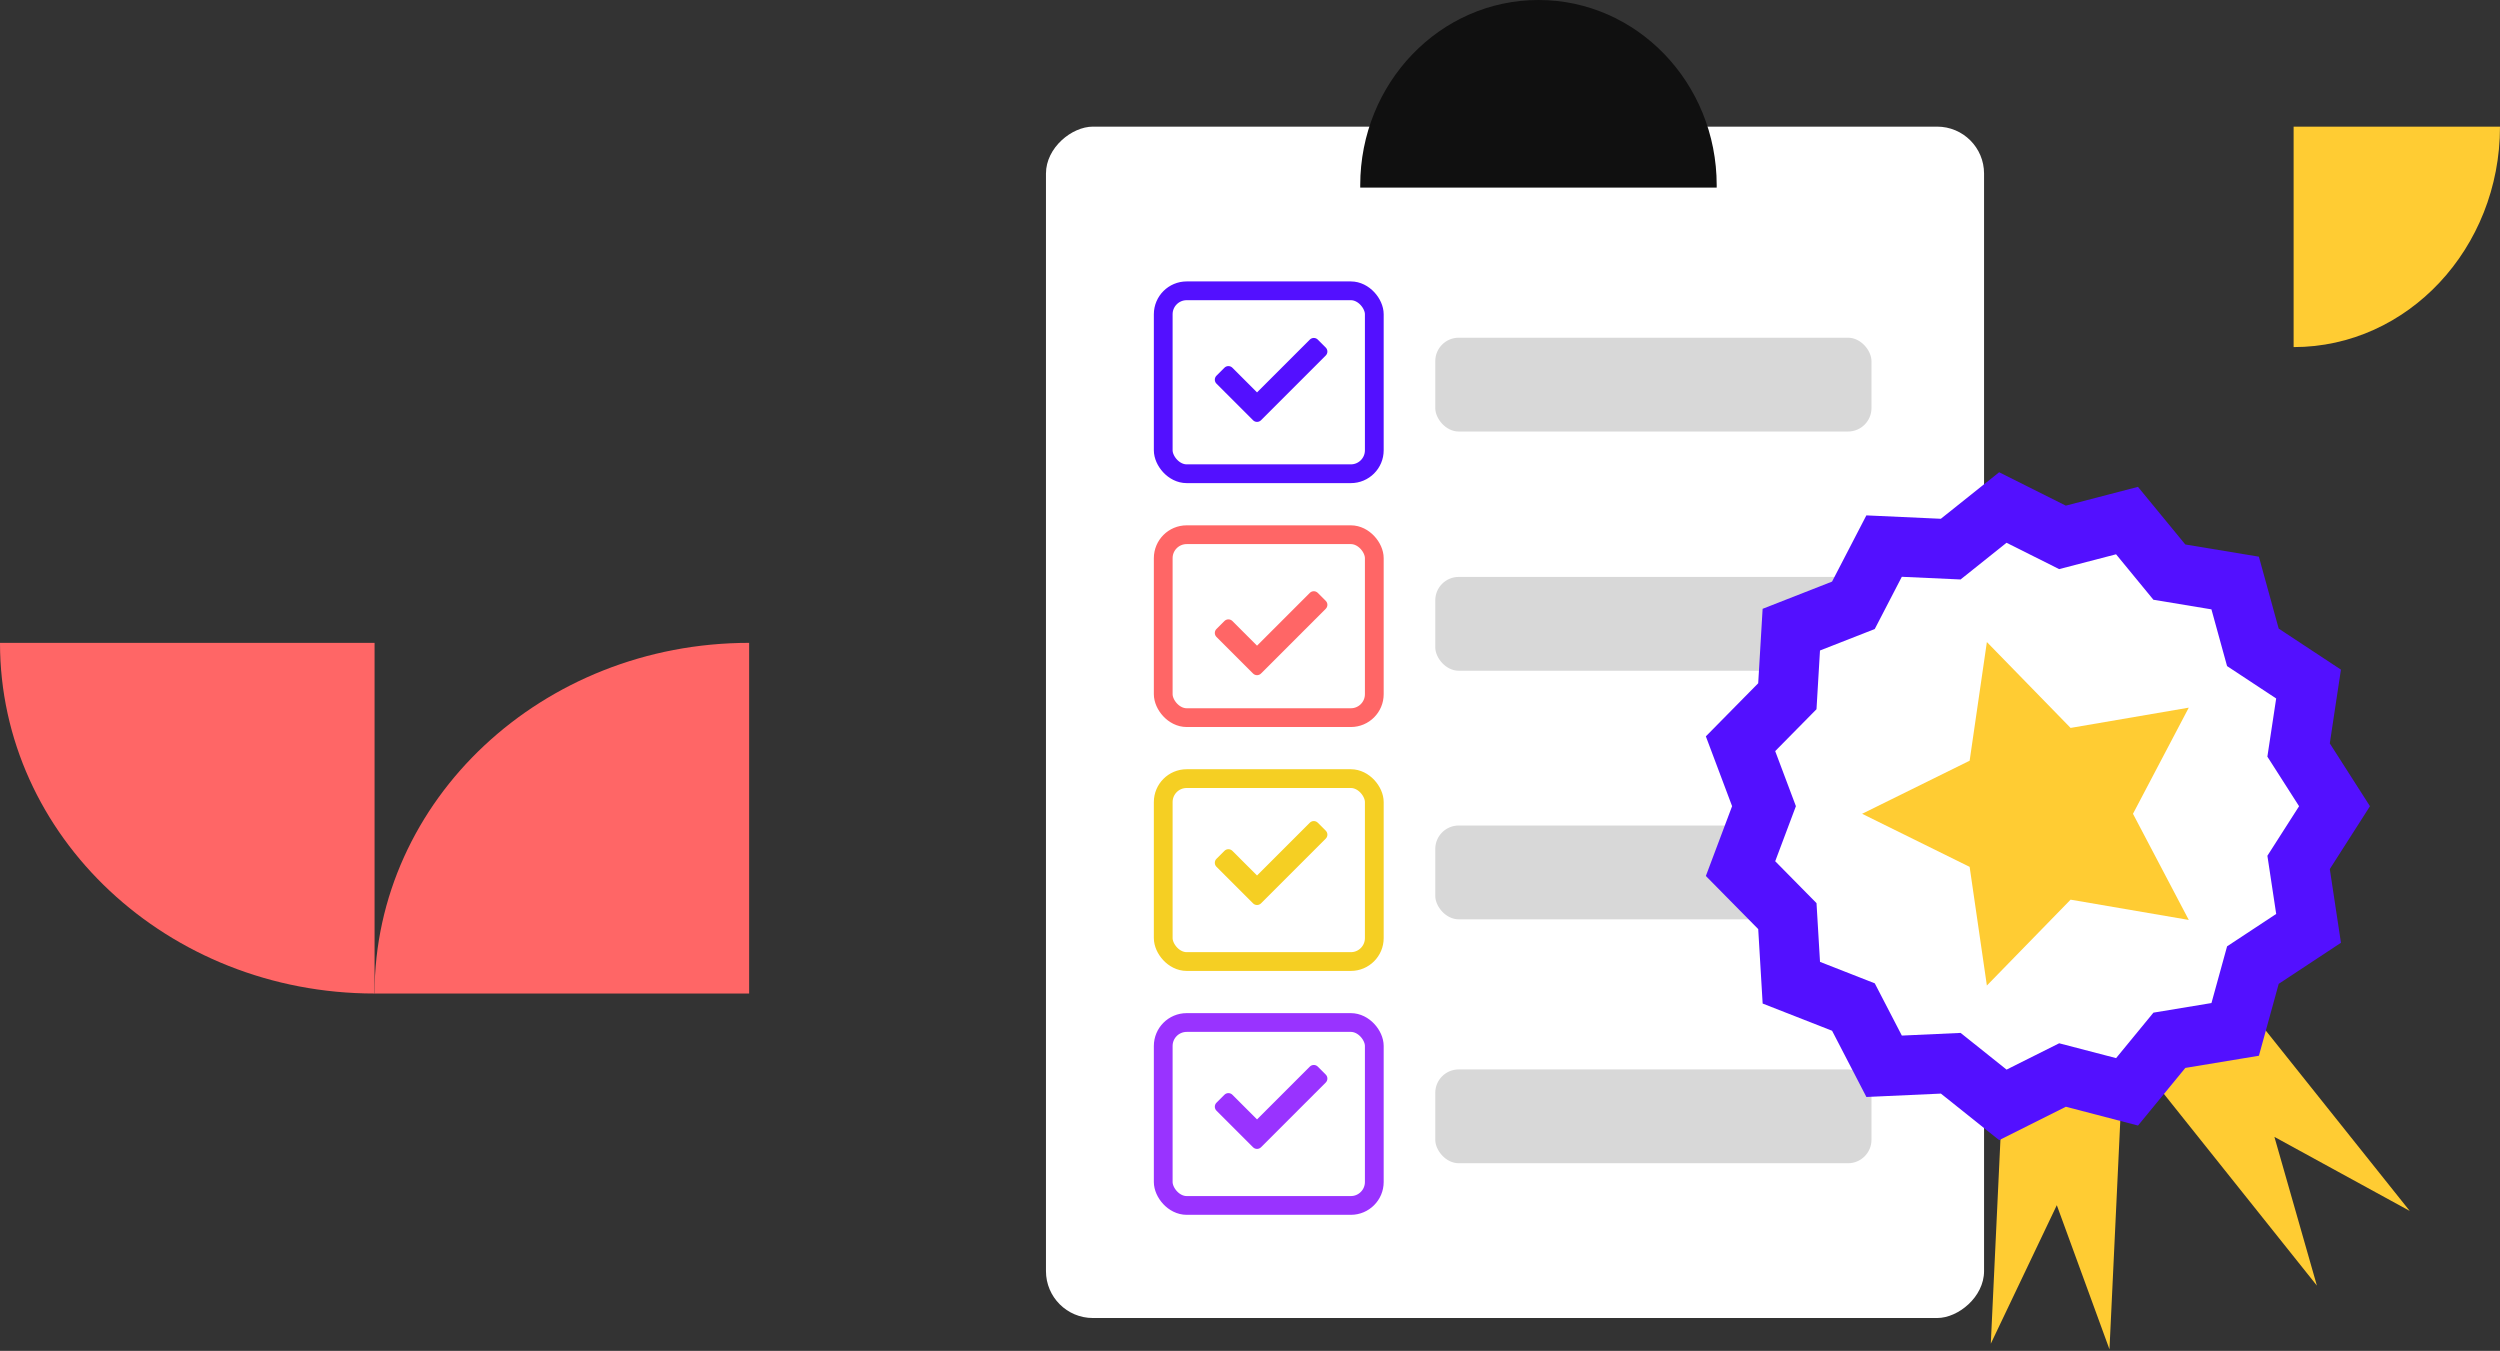 <?xml version="1.0" encoding="UTF-8"?>
<svg xmlns="http://www.w3.org/2000/svg" xmlns:xlink="http://www.w3.org/1999/xlink" width="533px" height="288px" viewBox="0 0 533 288" version="1.1">
  <rect x="0" y="0" width="533" height="288" fill="#333333" stroke="none"/>
  <!-- Generator: Sketch 48.2 (47327) - http://www.bohemiancoding.com/sketch -->
  <title>benefit-benchmarks</title>
  <desc>Created with Sketch.</desc>
  <defs>
    <rect id="path-1" x="23" y="60" width="49" height="43" rx="5"></rect>
    <rect id="path-2" x="23" y="112" width="49" height="43" rx="5"></rect>
    <rect id="path-3" x="23" y="164" width="49" height="43" rx="5"></rect>
    <rect id="path-4" x="23" y="216" width="49" height="43" rx="5"></rect>
  </defs>
  <g id="illustrations" stroke="none" stroke-width="1" fill="none" fill-rule="evenodd" transform="translate(-168, -4336)">
    <g id="benefit-benchmarks" transform="translate(167, 4336)">
      <g id="Group-18" transform="translate(80.716, 174.558) rotate(-270) translate(-80.716, -174.558) translate(43.216, 94.558)" fill="#FF6666">
        <path d="M-2.549,77.309 C-2.549,36.021 33.205,2.549 77.309,2.549 L77.309,77.309 L-2.549,77.309 Z" id="Page-1-Copy-28" transform="translate(37.38, 39.929) rotate(-90) translate(-37.38, -39.929) "></path>
        <path d="M-2.549,157.167 C-2.549,115.879 33.205,82.407 77.309,82.407 L77.309,157.167 L-2.549,157.167 Z" id="Page-1-Copy-30" transform="translate(37.38, 119.787) scale(-1, 1) rotate(-90) translate(-37.38, -119.787) "></path>
      </g>
      <path d="M488.5,72.5 C488.5,48.2 509.543,28.5 535.5,28.5 L535.5,72.5 L488.5,72.5 Z" id="Page-1-Copy-31" fill="#FFCC33" transform="translate(512, 50.5) scale(-1, 1) rotate(-90) translate(-512, -50.5) "></path>
      <g id="Group-14" transform="translate(224, 0)">
        <rect id="Rectangle-56" fill="#FFFFFF" transform="translate(100, 154) rotate(-90) translate(-100, -154) " x="-27" y="54" width="254" height="200" rx="10"></rect>
        <path d="M67.003,40 C67.001,39.834 67,39.667 67,39.5 C67,17.685 84.013,0 105,0 C125.987,0 143,17.685 143,39.5 C143,39.667 142.999,39.834 142.997,40 L67.003,40 Z" id="Combined-Shape" fill="#101010"></path>
        <g id="Rectangle">
          <use fill="#FFFFFF" fill-rule="evenodd" xlink:href="#path-1"></use>
          <rect stroke="#5310FF" stroke-width="4" x="25" y="62" width="45" height="39" rx="5"></rect>
        </g>
        <rect id="Rectangle-2" fill="#D8D8D8" x="83" y="72" width="93" height="20" rx="5"></rect>
        <rect id="Rectangle-2-Copy" fill="#D8D8D8" x="83" y="123" width="93" height="20" rx="5"></rect>
        <rect id="Rectangle-2-Copy-2" fill="#D8D8D8" x="83" y="176" width="93" height="20" rx="5"></rect>
        <rect id="Rectangle-2-Copy-3" fill="#D8D8D8" x="83" y="228" width="93" height="20" rx="5"></rect>
        <path d="M44.151,89.597 L36.351,81.797 C35.883,81.328 35.883,80.569 36.351,80.1 L38.048,78.403 C38.517,77.934 39.277,77.934 39.746,78.403 L45,83.657 L56.254,72.403 C56.723,71.934 57.483,71.934 57.951,72.403 L59.648,74.1 C60.117,74.569 60.117,75.328 59.648,75.797 L45.848,89.597 C45.38,90.066 44.62,90.066 44.151,89.597 Z" id="check" fill="#5310FF"></path>
        <g id="Rectangle-Copy">
          <use fill="#FFFFFF" fill-rule="evenodd" xlink:href="#path-2"></use>
          <rect stroke="#FF6666" stroke-width="4" x="25" y="114" width="45" height="39" rx="5"></rect>
        </g>
        <g id="Rectangle-Copy-2">
          <use fill="#FFFFFF" fill-rule="evenodd" xlink:href="#path-3"></use>
          <rect stroke="#F5CF23" stroke-width="4" x="25" y="166" width="45" height="39" rx="5"></rect>
        </g>
        <g id="Rectangle-Copy-3">
          <use fill="#FFFFFF" fill-rule="evenodd" xlink:href="#path-4"></use>
          <rect stroke="#9933FF" stroke-width="4" x="25" y="218" width="45" height="39" rx="5"></rect>
        </g>
        <path d="M44.151,143.597 L36.351,135.797 C35.883,135.328 35.883,134.569 36.351,134.1 L38.048,132.403 C38.517,131.934 39.277,131.934 39.746,132.403 L45,137.657 L56.254,126.403 C56.723,125.934 57.483,125.934 57.951,126.403 L59.648,128.1 C60.117,128.569 60.117,129.328 59.648,129.797 L45.848,143.597 C45.38,144.066 44.62,144.066 44.151,143.597 Z" id="check-copy" fill="#FF6666"></path>
        <path d="M44.151,192.597 L36.351,184.797 C35.883,184.328 35.883,183.569 36.351,183.1 L38.048,181.403 C38.517,180.934 39.277,180.934 39.746,181.403 L45,186.657 L56.254,175.403 C56.723,174.934 57.483,174.934 57.951,175.403 L59.648,177.1 C60.117,177.569 60.117,178.328 59.648,178.797 L45.848,192.597 C45.38,193.066 44.62,193.066 44.151,192.597 Z" id="check-copy-2" fill="#F5CF23"></path>
        <path d="M44.151,244.597 L36.351,236.797 C35.883,236.328 35.883,235.569 36.351,235.1 L38.048,233.403 C38.517,232.934 39.277,232.934 39.746,233.403 L45,238.657 L56.254,227.403 C56.723,226.934 57.483,226.934 57.951,227.403 L59.648,229.1 C60.117,229.569 60.117,230.328 59.648,230.797 L45.848,244.597 C45.38,245.066 44.62,245.066 44.151,244.597 Z" id="check-copy-3" fill="#9933FF"></path>
      </g>
      <g id="Group-15" transform="translate(441.918, 193.86) rotate(-17) translate(-441.918, -193.86) translate(368.418, 99.36)">
        <path d="M85.52,13 L94.93,22.281 L108.12,23.065 L112.942,35.37 L124.673,41.452 L124.073,54.655 L132.318,64.986 L126.4,76.803 L129.731,89.595 L119.522,97.984 L117.363,111.023 L104.625,114.534 L97.349,125.567 L84.283,123.591 L73.151,130.712 L62.018,123.591 L48.952,125.567 L41.68,114.534 L28.939,111.023 L26.783,97.984 L16.57,89.595 L19.901,76.803 L13.984,64.986 L22.228,54.655 L21.628,41.452 L33.36,35.37 L38.182,23.065 L51.373,22.281 L60.781,13 L73.151,17.65 L85.52,13 Z" id="Combined-Shape" fill="#FFFFFF"></path>
        <g id="Page-1" transform="translate(73.743, 94.336) rotate(-1) translate(-73.743, -94.336) translate(2.243, 1.336)">
          <polygon id="Fill-1" fill="#FFCC33" points="98.023 133.559 84.011 131.426 77.927 135.341 96.895 185.825 96.91 185.82 97.502 169.384 98.092 152.9 109.372 164.866 120.621 176.798 120.637 176.79 102.073 127.38"></polygon>
          <polygon id="Fill-2" fill="#FFCC33" points="26.975 176.113 26.991 176.12 38.216 164.284 49.472 152.415 50.064 168.765 50.651 185.071 50.667 185.076 68.935 136.749 60.126 131.113 46.141 133.229 44.262 130.377"></polygon>
          <path d="M71.182,5.594 L56.301,-1.8189894e-12 L44.982,11.165 L29.112,12.107 L23.31,26.912 L9.197,34.231 L9.918,50.116 L0,62.541 L0,62.545 L7.117,76.76 L3.111,92.148 L15.397,102.24 L17.991,117.929 L33.321,122.152 L42.07,135.427 L57.791,133.049 L71.182,141.617 L84.574,133.049 L100.296,135.427 L109.048,122.152 L124.372,117.929 L126.971,102.241 L139.254,92.148 L135.248,76.76 L142.366,62.543 L132.447,50.116 L133.169,34.231 L119.055,26.912 L113.252,12.107 L97.387,11.165 L86.064,-1.8189894e-12 L71.182,5.594 Z M82.921,14.787 L91.851,23.595 L104.37,24.339 L108.946,36.017 L120.079,41.789 L119.51,54.319 L127.334,64.123 L121.718,75.337 L124.879,87.478 L115.19,95.439 L113.142,107.814 L101.052,111.145 L94.147,121.616 L81.747,119.741 L71.182,126.499 L60.617,119.741 L48.218,121.616 L41.316,111.145 L29.224,107.814 L27.178,95.439 L17.486,87.478 L20.647,75.337 L15.032,64.123 L22.855,54.319 L22.286,41.789 L33.42,36.017 L37.997,24.339 L50.515,23.595 L59.443,14.787 L71.182,19.2 L82.921,14.787 Z" id="Fill-3" fill="#5310FF"></path>
        </g>
      </g>
      <polygon id="Star-2" fill="#FFCC33" transform="translate(436.5, 173.5) rotate(-18) translate(-436.5, -173.5) " points="436.5 192.75 413.87 204.647 418.192 179.449 399.884 161.603 425.185 157.926 436.5 135 447.815 157.926 473.116 161.603 454.808 179.449 459.13 204.647"></polygon>
    </g>
  </g>
</svg>
